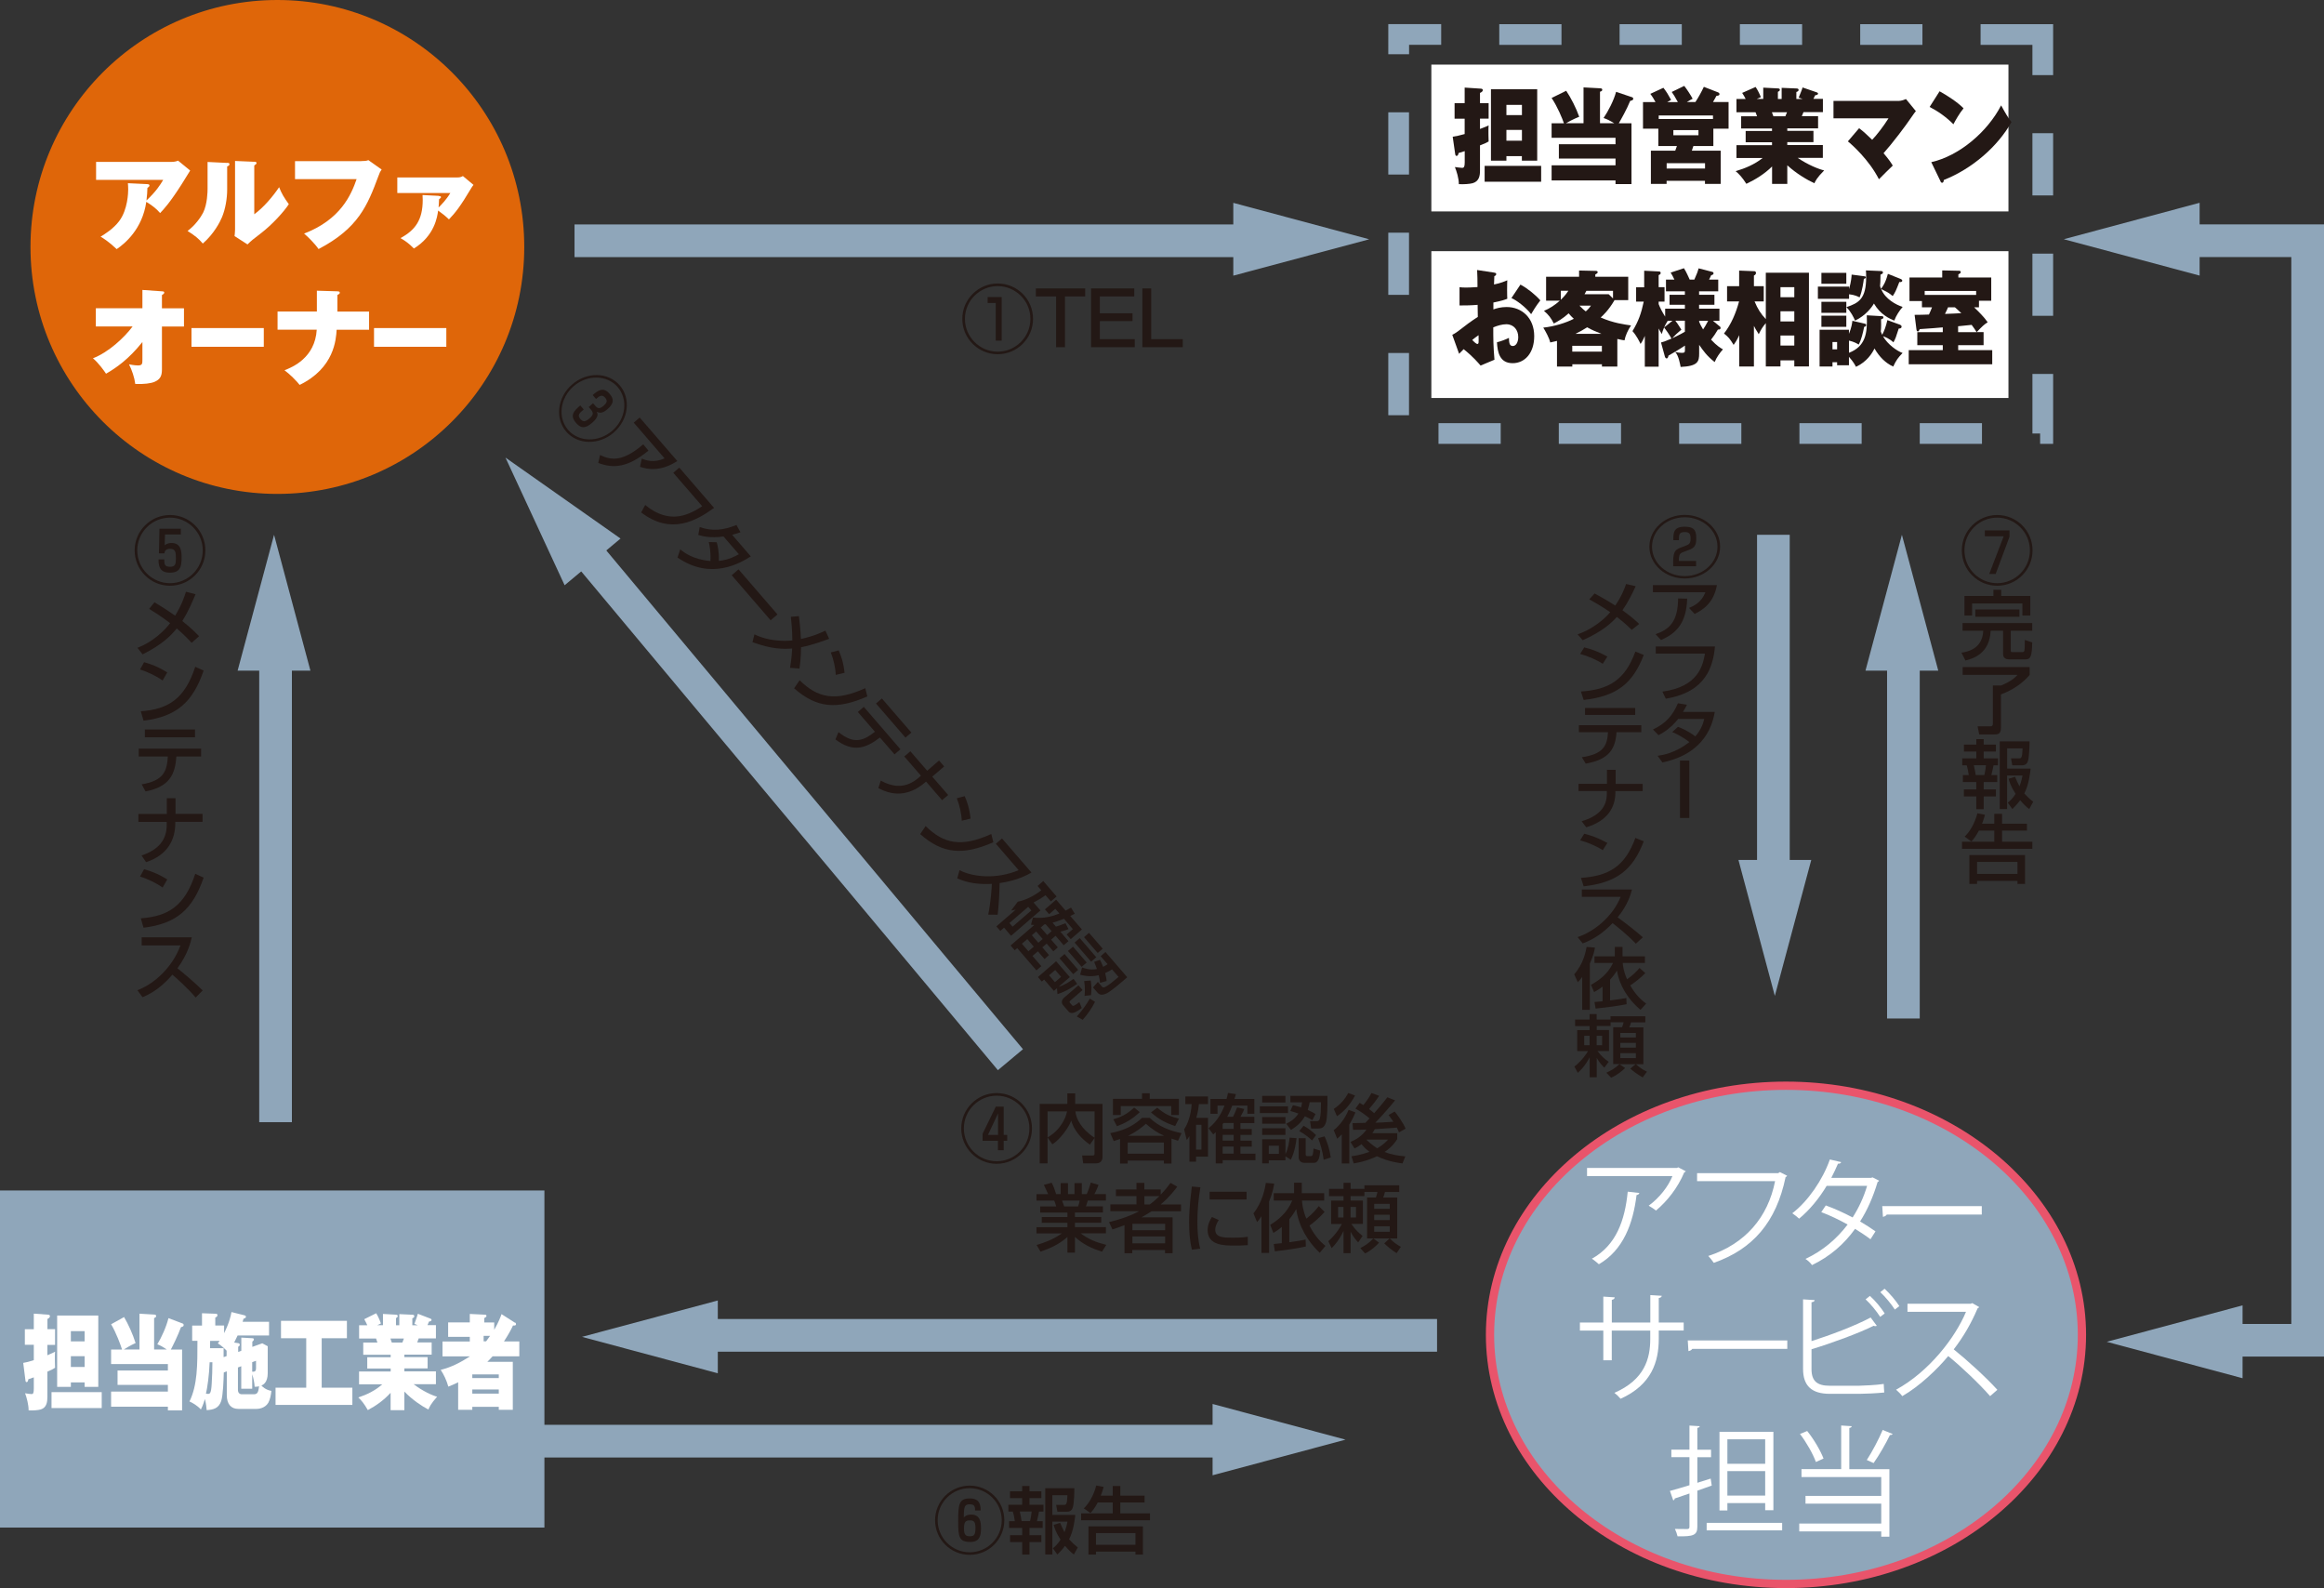 <?xml version="1.0" encoding="UTF-8"?><svg id="_レイヤー_2" xmlns="http://www.w3.org/2000/svg" viewBox="0 0 371.26 253.66"><rect x="0" y="0" width="371.26" height="253.66" fill="#333333" stroke="none"/><defs><style>.cls-1{fill:#fff;}.cls-2{fill:#df6609;}.cls-3{fill:#e9546b;}.cls-4{fill:#231815;}.cls-5{fill:#8fa6ba;}</style></defs><g id="_メイン画像を入れてください"><rect class="cls-5" y="190.15" width="86.97" height="53.84"/><path class="cls-5" d="m285.31,253c26.12,0,47.28-17.81,47.28-39.79s-21.16-39.79-47.28-39.79-47.28,17.81-47.28,39.79,21.17,39.79,47.28,39.79"/><path class="cls-3" d="m285.31,253.66c-26.44,0-47.94-18.15-47.94-40.45s21.51-40.45,47.94-40.45,47.94,18.15,47.94,40.45-21.51,40.45-47.94,40.45Zm0-79.58c-25.71,0-46.62,17.55-46.62,39.13s20.91,39.13,46.62,39.13,46.62-17.55,46.62-39.13-20.91-39.13-46.62-39.13Z"/><rect class="cls-1" x="228.66" y="10.32" width="92.19" height="23.45"/><rect class="cls-1" x="228.66" y="40.12" width="92.19" height="23.45"/><rect class="cls-5" x="91.78" y="35.85" width="109.21" height="5.22"/><polygon class="cls-5" points="197.02 44.03 218.73 38.22 197.02 32.4 197.02 44.03"/><rect class="cls-5" x="81.23" y="227.58" width="116.36" height="5.22"/><polygon class="cls-5" points="193.71 235.64 214.95 229.95 193.71 224.25 193.71 235.64"/><rect class="cls-5" x="110.7" y="210.68" width="118.87" height="5.22"/><polygon class="cls-5" points="114.67 207.72 92.97 213.53 114.67 219.35 114.67 207.72"/><polygon class="cls-5" points="371.26 216.68 354.29 216.68 354.29 211.47 366.04 211.47 366.04 41.06 347.42 41.06 347.42 35.84 371.26 35.84 371.26 216.68"/><polygon class="cls-5" points="351.39 44.02 329.69 38.21 351.39 32.39 351.39 44.02"/><polygon class="cls-5" points="358.25 208.5 336.55 214.32 358.25 220.14 358.25 208.5"/><rect class="cls-5" x="41.41" y="103.16" width="5.22" height="76.08"/><polygon class="cls-5" points="49.59 107.12 43.78 85.42 37.96 107.12 49.59 107.12"/><rect class="cls-5" x="280.69" y="85.42" width="5.22" height="55.91"/><polygon class="cls-5" points="277.72 137.36 283.53 159.07 289.35 137.36 277.72 137.36"/><rect class="cls-5" x="301.46" y="103.16" width="5.22" height="59.52"/><polygon class="cls-5" points="309.64 107.12 303.83 85.42 298.01 107.12 309.64 107.12"/><rect class="cls-5" x="124.25" y="74.02" width="5.22" height="107.78" transform="translate(-52.5 111.09) rotate(-39.88)"/><polygon class="cls-5" points="99.13 86.02 80.75 73.09 90.2 93.48 99.13 86.02"/><path class="cls-2" d="m83.75,39.45c0,21.78-17.66,39.44-39.44,39.44S4.87,61.23,4.87,39.45,22.53,0,44.31,0s39.44,17.66,39.44,39.45"/><path class="cls-5" d="m327.99,70.9h-2.08v-1.66h-1.23v-9.51h3.31v11.17Zm-11.37,0h-9.94v-3.31h9.94v3.31Zm-19.22,0h-9.94v-3.31h9.94v3.31Zm-19.22,0h-9.94v-3.31h9.94v3.31Zm-19.22,0h-9.94v-3.31h9.94v3.31Zm-19.22,0h-9.94v-3.31h9.94v3.31Zm-14.65-4.58h-3.31v-9.94h3.31v9.94Zm102.9-15.88h-3.31v-9.93h3.31v9.93Zm-102.9-3.34h-3.31v-9.93h3.31v9.93Zm102.9-15.88h-3.31v-9.94h3.31v9.94Zm-102.9-3.34h-3.31v-9.94h3.31v9.94Zm102.9-15.88h-3.31v-4.83h-8.28v-3.31h11.59v8.15Zm-102.9-3.34h-3.31V3.85h8.45v3.31h-5.13v1.49Zm82.02-1.49h-9.94v-3.31h9.94v3.31Zm-19.22,0h-9.94v-3.31h9.94v3.31Zm-19.22,0h-9.94v-3.31h9.94v3.31Zm-19.22,0h-9.94v-3.31h9.94v3.31Z"/><path class="cls-1" d="m269.31,187.09c-.04.08-.15.13-.25.17-1.03,2.44-2.67,4.55-4.52,6.1-.29-.25-.82-.59-1.16-.78,1.75-1.28,3.16-3.13,3.79-4.73h-13.64v-1.3h14.36l.21-.1,1.2.63Zm-7.43,3.47c-.02.15-.19.29-.44.32-.55,4.5-2.09,8.78-6.02,11.05-.27-.23-.76-.67-1.12-.88,3.88-2.14,5.28-6.12,5.73-10.71l1.85.21Z"/><path class="cls-1" d="m285.5,187.8c-.06.1-.13.17-.25.21-1.5,7.22-5.24,11.51-11.47,13.7-.21-.32-.63-.84-.88-1.1,5.91-1.92,9.53-6.17,10.67-11.95h-12.46v-1.28h12.96l.27-.17,1.16.59Z"/><path class="cls-1" d="m300.18,188.58c-.02.1-.12.17-.23.21-.7,2.36-1.66,4.53-2.8,6.31.82.48,1.75,1.07,2.46,1.58l-.8,1.26c-.69-.53-1.66-1.16-2.46-1.66-1.75,2.44-4,4.4-6.88,5.79-.21-.33-.71-.78-1.05-.99,2.78-1.29,5.01-3.22,6.74-5.49-1.41-.78-2.8-1.45-4.21-1.98l.72-1.07c1.39.5,2.82,1.15,4.29,1.92.99-1.56,1.77-3.22,2.31-5.05h-6.46c-1.16,1.94-2.72,3.87-4.4,5.24-.25-.23-.76-.65-1.09-.86,2.5-1.91,4.86-5.34,6-8.59l1.81.42c-.08.21-.27.27-.51.25-.27.63-.7,1.56-1.07,2.27h6.33l.27-.08,1.03.52Z"/><path class="cls-1" d="m300.68,192.65h15.91v1.35h-15.18c-.11.19-.36.32-.61.36l-.11-1.72Z"/><path class="cls-1" d="m268.97,212.52h-3.98v1.32c0,3.64-1.12,7.33-6.1,9.58-.25-.3-.65-.69-.99-.95,4.84-2.1,5.73-5.49,5.73-8.61v-1.33h-6.15v4.74h-1.35v-4.74h-3.74v-1.29h3.74v-4.14l1.83.12c-.02.19-.19.36-.47.4v3.62h6.15v-4.38l1.83.11c-.02.17-.17.32-.48.36v3.91h3.98v1.29Z"/><path class="cls-1" d="m269.61,214.1h15.91v1.35h-15.18c-.11.19-.36.32-.61.36l-.11-1.72Z"/><path class="cls-1" d="m296.93,221.34c.76-.02,2.8-.1,4-.29.02.42.04.95.08,1.37-1.26.13-3.16.21-3.94.21h-4.76c-2.88,0-4.27-1.26-4.27-3.98v-11.11l1.86.12c-.04.19-.17.3-.51.34v6.21c2.91-.92,6.97-2.44,9.45-3.77l.98,1.32c-.06.04-.16.06-.23.06-.1,0-.17-.02-.27-.06-2.31,1.16-6.65,2.76-9.93,3.75v3.18c0,1.92.93,2.65,2.89,2.65h4.65Zm1.79-14.35c.88.78,1.83,1.96,2.36,2.8l-.72.55c-.53-.84-1.53-2.08-2.33-2.8l.69-.55Zm2.34-1.15c.86.78,1.83,1.95,2.36,2.78l-.72.55c-.53-.84-1.54-2.06-2.32-2.78l.69-.55Z"/><path class="cls-1" d="m316.17,208.77c-.04.09-.13.17-.25.21-1.03,2.42-2.25,4.52-3.81,6.55,2.08,1.66,5.2,4.5,6.97,6.46l-1.16,1.01c-1.68-1.94-4.74-4.84-6.69-6.4-1.68,2.04-4.57,4.82-7.34,6.4-.21-.29-.66-.76-.99-1.03,5.28-2.89,9.45-8.31,11.17-12.44h-9.35v-1.29h10.1l.25-.1,1.1.63Z"/><path class="cls-1" d="m273.46,237.28l-2.31.82v5.75c0,1.37-.63,1.58-3.16,1.54-.06-.3-.25-.84-.42-1.18.9.02,1.72.02,1.96.02.25-.02.36-.09.36-.36v-5.32c-.89.31-1.71.59-2.36.8,0,.15-.1.27-.23.3l-.53-1.51c.86-.23,1.95-.55,3.12-.91v-4.48h-2.89v-1.2h2.89v-3.85l1.64.1c-.02.15-.11.23-.38.27v3.49h2.19v1.2h-2.19v4.08l2.13-.67.17,1.1Zm-.82,5.96h12.06v1.2h-12.06v-1.2Zm3.31-3.16v1.18h-1.26v-12.56h8.61v12.52h-1.31v-1.14h-6.04Zm6.04-10.19h-6.04v3.91h6.04v-3.91Zm-6.04,8.99h6.04v-3.91h-6.04v3.91Z"/><path class="cls-1" d="m295.81,227.81c-.02.13-.11.23-.38.27v6.59h6.4v10.78h-1.3v-.84h-13.1v-1.26h13.1v-3.18h-12.1v-1.24h12.1v-3.01h-12.74v-1.26h6.34v-6.97l1.68.11Zm-7.11.76c1.09,1.35,2.15,3.18,2.61,4.4l-1.22.55c-.44-1.24-1.5-3.12-2.54-4.48l1.15-.47Zm13.66.47c-.08.12-.21.17-.44.17-.65,1.35-1.73,3.24-2.61,4.48-.02,0-1.09-.49-1.09-.49.84-1.28,1.92-3.33,2.54-4.8l1.6.65Z"/><path class="cls-4" d="m164.86,180.24c0,3.12-2.53,5.65-5.65,5.65s-5.65-2.53-5.65-5.65,2.55-5.65,5.65-5.65,5.65,2.49,5.65,5.65m-10.88,0c0,2.89,2.35,5.24,5.24,5.24s5.23-2.35,5.23-5.24-2.37-5.23-5.23-5.23-5.24,2.31-5.24,5.23m6.36-3.48v4.51h.56v.94h-.56v1.51h-.92v-1.51h-2.45v-1.12l2.11-4.33h1.26Zm-2.51,4.51h1.61v-3.43l-1.61,3.43Z"/><path class="cls-4" d="m167.36,181.68c.55-.35,1.41-.87,2.24-2.13.46-.69.75-1.42.86-2.03h-3.11v8.3h-1.26v-9.5h4.42v-1.68h1.25v1.68h4.37v8.44c0,.93-.65,1.06-1.1,1.06h-1.99l-.17-1.26h1.67c.14,0,.31,0,.31-.25v-2.54l-.74,1.06c-.41-.29-2.37-1.63-2.98-3.84-.37,1.06-1.78,3.03-3.02,3.79l-.76-1.1Zm7.5-4.16h-3.07c.11,1.13.94,2.84,3.07,4.21v-4.21Z"/><path class="cls-4" d="m178.93,181.93c-.37.13-.62.21-1.01.33l-.55-1.27c2.78-.51,4.17-1.6,5.07-2.44h1.23c1.37,1.34,3.19,2.08,5.08,2.44l-.56,1.21c-.29-.09-.61-.18-1.04-.34v3.99h-1.22v-.48h-5.78v.48h-1.22v-3.92Zm3.51-7.31h1.23v.89h4.66v2.59h-1.23v-1.43h-8.06v1.43h-1.25v-2.59h4.65v-.89Zm-.36,3.01c-1.27,1.23-2.49,1.82-3.64,2.26l-.59-1.11c1.08-.31,2.19-.77,3.33-1.88l.91.74Zm-1.93,6.64h5.78v-1.78h-5.78v1.78Zm5.81-2.86c-1.06-.46-2.02-1.14-2.9-1.91-.38.33-1.36,1.21-2.85,1.91h5.75Zm1.77-1.55c-1.51-.5-2.6-1.06-3.86-2.18l1-.75c1.18,1.01,2.04,1.39,3.46,1.75l-.6,1.18Z"/><path class="cls-4" d="m190.01,181.45c-.22.36-.25.41-.43.64l-.42-1.7c.58-.83,1.12-2.37,1.21-4.04h-1.01v-1.21h3.62v1.21h-1.45c-.05.48-.13,1.18-.42,2.2h1.87v6.2h-1.91v.8h-1.06v-4.1Zm1.06,2.17h.86v-3.96h-.86v3.96Zm3.13-2.77c-.1.1-.16.14-.39.35l-.74-.99c1.45-1.15,2.18-2.65,2.54-3.62h-1.11v1.31h-1.13v-2.37h2.57c.1-.35.14-.57.23-.96l1.27.19c-.05.17-.16.55-.23.77h3.17v2.37h-1.11v-1.31h-2.42c-.34.91-.62,1.44-.8,1.79h.92c.25-.48.29-.58.66-1.5l1.14.25c-.08.24-.17.48-.61,1.25h2.22v1h-2.22v.94h1.81v.95h-1.81v.92h1.81v.95h-1.81v1.13h2.4v1.04h-5.23v.52h-1.12v-4.98Zm1.12-.54h1.76v-.94h-1.63c-.05.07-.08.12-.13.19v.75Zm0,1.87h1.76v-.92h-1.76v.92Zm0,2.08h1.76v-1.13h-1.76v1.13Z"/><path class="cls-4" d="m201.26,176.71h4.5v1.08h-4.5v-1.08Zm.37-1.67h3.72v1.06h-3.72v-1.06Zm0,3.38h3.72v1.06h-3.72v-1.06Zm0,1.79h3.72v1.06h-3.72v-1.06Zm3.72,4.48v.64h-2.66v.49h-1.06v-3.85h3.72v2.36c.46-.87.59-1.92.67-2.62l1.1.08c-.07.75-.29,2.23-.92,3.45l-.84-.55Zm-2.66-.39h1.61v-1.3h-1.61v1.3Zm6.52-8.23c-.05.31-.11.65-.3,1.21.75.34,1,.5,1.24.66l-.51.99c-.33-.22-.56-.36-1.18-.64-.37.62-.89,1.38-2.23,2.19l-.75-.99c.45-.22,1.31-.65,1.94-1.63-.38-.13-.64-.22-1.29-.41l.41-.92c.31.06.55.12,1.31.35.1-.36.12-.53.16-.81h-1.87v-1.03h5.92c.01,1.39,0,3.43-.23,4.21-.23.71-.55,1-1.19,1h-1.18l-.18-1.17h1.1c.2,0,.38-.09.46-.41.17-.68.17-1.32.19-2.61h-1.8Zm-1.75,5.73h1.12v2.51c0,.12,0,.35.23.35h.6c.32,0,.35-.32.43-1.21l1.07.33c-.11.99-.21,1.96-1.07,1.96h-1.41c-.77,0-.97-.56-.97-.86v-3.07Zm.79-1.99c.7.39,1.35.86,1.99,1.49l-.64.86c-.32-.31-1-.92-2.04-1.5l.69-.85Zm3.35,1.7c.45.94.81,2.12.99,3.37l-1.13.36c-.2-1.46-.51-2.47-.89-3.45l1.04-.29Z"/><path class="cls-4" d="m216.53,177.67c-.13.35-.42,1.02-.98,1.96v6.21h-1.2v-4.65c-.31.32-.5.49-.74.68l-.55-1.36c.62-.44,1.74-1.64,2.38-3.24l1.09.41Zm-3.46-.55c1-.64,1.81-1.57,2.31-2.54l1.09.4c-.85,1.61-1.79,2.56-2.89,3.31l-.51-1.17Zm2.79,7.57c.49-.07,1.54-.21,2.91-.71-.31-.24-.78-.61-1.27-1.23-.58.44-.83.55-1.12.69l-.64-1.05c1.57-.62,2.34-1.64,2.55-1.97-.43.01-1.56.06-2.14.04l-.08-1.07c.29,0,1.72-.04,2.05-.04.34-.35.37-.39.66-.71-.45-.42-1.48-1.16-2.25-1.57l.68-.92c.23.13.38.23.58.36.33-.38.94-1.19,1.3-1.93l1.23.45c-.48.75-1.04,1.43-1.61,2.11.51.38.69.56.81.67.73-.83,1.45-1.67,2.11-2.55l1.24.5c-1.18,1.43-2.5,2.9-3.16,3.56.55-.01,1.23-.02,2.88-.15-.14-.23-.25-.36-.76-1.07l.97-.56c.51.61,1.37,1.82,1.74,2.74l-1.05.59c-.09-.21-.19-.43-.34-.76-.42.04-3.33.24-3.53.25-.1.19-.23.41-.39.64h3.98v.94c-.24.38-.77,1.22-2.02,2.06,1.05.43,2.22.61,3.31.7l-.45,1.13c-.62-.08-2.3-.29-4.08-1.15-.62.3-1.78.82-3.72,1.15l-.35-1.15Zm2.45-2.67l-.02.03c.8.77,1.43,1.18,1.72,1.37.93-.54,1.47-1.11,1.73-1.39h-3.42Z"/><path class="cls-4" d="m165.59,198.86c1.18-.35,2.66-.87,4.03-1.85h-4.04v-.99h4.94v-.71h-4.1v-.92h4.1v-.71h-4.35v-.98h2.56c-.04-.13-.2-.7-.32-.93h-2.83v-1.03h1.87c-.08-.18-.46-.99-.69-1.48l1.24-.35c.3.56.48,1.04.72,1.82h.72v-1.75h1.17v1.75h1.04v-1.75h1.17v1.75h.78c.23-.49.52-1.32.65-1.84l1.24.36c-.04.11-.3.85-.66,1.48h1.84v1.03h-2.89c-.04.13-.25.79-.3.93h2.71v.98h-4.47v.71h4.2v.92h-4.2v.71h4.95v.99h-4.03c1.31.99,2.52,1.44,4.09,1.84l-.69,1.09c-1.68-.56-2.89-1.09-4.32-2.36v2.5h-1.2v-2.49c-1.34,1.18-2.71,1.79-4.3,2.34l-.62-1.06Zm4.08-7.09c.06.14.29.8.34.93h2.21c.11-.28.19-.55.26-.93h-2.81Z"/><path class="cls-4" d="m177.19,195.2c1.94-.49,3.42-1,4.78-1.74h-4.59v-1.09h4.17v-1.32h-3.28v-1.06h3.28v-1.05h1.26v1.05h2.61v.82c.72-.73,1.19-1.36,1.57-1.87l1.08.6c-.44.6-1.3,1.71-2.65,2.84h3.25v1.09h-4.71c-.35.24-.89.57-1.61.97h4.97v5.73h-1.21v-.51h-5.23v.51h-1.24v-4.48c-.99.38-1.39.51-1.93.68l-.54-1.16Zm3.71,1.3h5.23v-1.03h-5.23v1.03Zm0,2.09h5.23v-1.1h-5.23v1.1Zm1.92-7.53v1.32h.86c.23-.17.69-.51,1.53-1.32h-2.38Z"/><path class="cls-4" d="m191.76,189.65c-.3,1.82-.48,3.66-.48,5.5,0,1.43.1,2.91.45,4.29l-1.32.17c-.35-1.39-.45-2.87-.45-4.4,0-.64.02-2.55.44-5.69l1.36.12Zm2.93,5.22c-.26.42-.55.94-.55,1.55,0,1.27,1.35,1.27,2.85,1.27,1.22,0,1.91-.08,2.35-.14v1.33c-.79.07-1.69.07-2.18.07-1.56,0-4.24,0-4.24-2.48,0-.93.41-1.63.68-2.09l1.1.49Zm4.45-3.28h-5.9v-1.24h5.9v1.24Z"/><path class="cls-4" d="m201.53,194.25c-.34.52-.5.72-.72.94l-.57-1.39c1.45-1.81,1.85-4.01,1.98-4.86l1.33.11c-.07.47-.19,1.33-.81,2.86v8.21h-1.22v-5.87Zm10.07-.67c-.75.86-1.8,1.76-2.41,2.18.62,1.23,1.45,2.37,2.55,3.24l-.91,1.11c-1.98-1.86-3.36-4.29-3.76-6.99-.27.51-.6,1.01-1.1,1.62v3.68c1.42-.19,1.9-.29,2.6-.43l.04,1.11c-1.75.37-2.8.51-4.95.77l-.18-1.17c.56-.05.89-.08,1.29-.13v-2.6c-.6.51-.99.75-1.35.96l-.5-1.29c1.19-.73,2.66-1.84,3.52-3.88h-2.96v-1.18h3.25v-1.67h1.23v1.67h3.58v1.18h-3.55c.04.52.13,1.51.7,2.89.92-.71,1.45-1.32,1.99-2l.91.91Z"/><path class="cls-4" d="m217.31,199.35c.78-.4,1.41-.81,2.08-1.54h-1v-6.54h1.41c.08-.2.21-.67.25-.89h-2.08v.67h-2.21v.71h1.96v3.73h-1.84c.63.94,1.19,1.44,1.79,1.92l-.7,1.04c-.36-.41-.74-.82-1.21-1.71v3.42h-1.13v-3.55c-.18.38-.79,1.68-1.9,2.75l-.53-1.11c1.35-1.18,2.02-2.48,2.17-2.75h-1.72v-3.73h1.98v-.71h-2.32v-1.16h2.32v-.97h1.13v.97h2.21v-.58h5.56v1.07h-2.28c-.09.39-.17.59-.29.89h2.25v6.54h-1.19c.66.64,1.04.93,1.77,1.33l-.68,1.01c-.74-.46-1.37-.97-1.98-1.56l.85-.79h-2.58l.9.68c-.41.46-1.29,1.28-2.23,1.72l-.75-.86Zm-3.55-4.89h.86v-1.68h-.86v1.68Zm1.99,0h.87v-1.68h-.87v1.68Zm3.78-1.38h2.48v-.8h-2.48v.8Zm0,1.8h2.48v-.85h-2.48v.85Zm0,1.87h2.48v-.88h-2.48v.88Z"/><path class="cls-1" d="m8.8,212.33v2.49h-1.23v1.65c.77-.33.96-.42,1.23-.57-.03.32-.03.45-.03.95,0,.27,0,.93.03,1.62-.33.22-.52.3-1.23.62v4.03c0,.75-.09,1.7-1.04,2-.43.13-1.29.2-1.96.15.01-.9-.32-2.08-.56-2.73.42.07.85.13,1.03.13.28,0,.36-.2.36-.92v-1.75c-.55.2-.6.22-.87.3-.06.3-.11.46-.29.46-.09,0-.16-.1-.17-.22l-.36-2.85c.59-.1.87-.18,1.69-.44v-2.45h-1.43v-2.49h1.43v-2.49l2.32.17c.12.02.26.06.26.23s-.13.33-.4.45v1.63h1.23Zm7.45,12.57h-8.02v-2.54h8.02v2.54Zm-4.93-4.09v.71h-2.19v-11.4h6.57v11.4h-2.18v-.71h-2.2Zm2.2-8.19h-2.2v1.63h2.2v-1.63Zm0,4h-2.2v1.72h2.2v-1.72Z"/><path class="cls-1" d="m22.28,215.55v-5.72l2.34.14c.17.02.32.02.32.23,0,.2-.12.25-.32.32v5.03h2.03c-.68-.45-.97-.62-1.52-.83.68-1.11,1.45-2.82,1.78-4.18l2.3.87c.06.03.13.1.13.23,0,.15-.09.22-.15.25-.04.02-.24.08-.28.1-.47,1.3-1.32,3.02-1.62,3.57h1.8v9.71h-2.27v-.58h-9.07v-2.42h9.07v-1.07h-8.04v-2.29h8.04v-1.03h-9.07v-2.32h1.75c-.23-.73-.91-2.63-1.75-4.04l2.07-1.15c.68,1.14,1.4,2.74,1.84,4.15-.8.35-1.68.9-1.88,1.03h2.49Z"/><path class="cls-1" d="m38.55,215.75v-2.1l1.78.1c.09.02.23.02.23.18s-.15.29-.25.37v.83l1.59-.57.87.47v4.28c0,1.53-.73,1.87-1.01,2,.13.13.65.69,1.59.85-.04.55-.19,1.37-.49,1.9-.55.92-1.64.98-1.86.98h-2.92c-1.15,0-1.85-.74-1.85-2.22v-3.78l-.48.18c-.03,1.17-.11,3.59-.41,4.55-.4,1.22-1.3,1.39-2.32,1.47-.04-.43-.11-1.12-.29-1.78-.28.97-.49,1.37-.64,1.67-.55-.62-1.35-1.07-1.82-1.28,1.28-2.62,1.27-5.79,1.27-9.69h-.84v-2.43h1.57v-1.97l2.22.08c.05,0,.25,0,.25.23,0,.22-.21.32-.35.38v1.27h1.41v1.22c.19-.37.89-1.75,1.18-3.37l2.08.52c.05.02.23.05.23.23,0,.13-.09.23-.39.32-.09.28-.09.3-.14.48h4.22v2.19h-5.02c-.09.21-.52,1.1-.55,1.13l.64.1c.09.02.25.03.25.25,0,.17-.09.23-.25.33v.82l.53-.2Zm-5.06,1.84c-.07,2.05-.37,4.1-.59,5.02.09.01.2.03.32.03.31,0,.51-.06.6-1.62.06-1.13.12-2.28.11-3.43h-.44Zm2.71-.98v-.87c-.43-.45-.89-.85-1.4-1.17.17-.23.23-.3.29-.4h-1.52l-.02,1.17h2.17v1.43l.48-.17Zm1.81,1.8v3.57c0,.46.23.72.64.72h1.91c.64,0,.71-.45.83-1.27-.25.05-.36.07-.71.07-.04-.68-.19-1.37-.39-2v2.32h-1.75v-3.6l-.53.2Zm2.28-.84v1.52c.36.02.61,0,.61-.57v-1.17l-.61.22Z"/><polygon class="cls-1" points="51.39 221.65 56.29 221.65 56.29 224.4 44.02 224.4 44.02 221.65 48.92 221.65 48.92 213.75 44.89 213.75 44.89 210.97 55.42 210.97 55.42 213.75 51.39 213.75 51.39 221.65"/><path class="cls-1" d="m64.57,225.24h-2.17v-2.78c-1.07,1.18-2.32,2.07-3.64,2.77-.58-1.02-1.03-1.57-1.52-2.02,1.36-.45,2.68-1.08,3.83-2.1h-3.71v-2.05h5.05v-.47h-3.74v-1.8h3.74v-.4h-4.38v-1.95h2.26c-.05-.13-.2-.58-.21-.64h-2.71v-2.12h1.31c-.17-.38-.27-.57-.49-.97l1.91-.95c.27.42.62,1.22.75,1.63l-.59.28h.92v-1.8l2.08.12c.08,0,.28.03.28.2,0,.18-.13.27-.28.34v1.15h.53v-1.78l2.12.1c.09,0,.28.03.28.23,0,.22-.23.3-.32.33v1.12h.88l-.55-.22c.16-.45.47-1.25.55-1.62l2.02.78c.08.03.17.1.17.18,0,.25-.28.27-.4.28-.17.4-.18.43-.25.58h1.35v2.12h-2.75c-.06.18-.17.47-.24.64h2.31v1.95h-4.36v.4h3.71v1.8h-3.71v.47h5.04v2.05h-3.56c1.46,1.12,2.99,1.8,3.75,2-1.04,1.17-1.26,1.72-1.39,2.05-1.03-.53-2.58-1.56-3.84-2.87v2.95Zm-2.2-11.44c.08.22.2.57.22.64h1.69c.06-.18.09-.23.24-.64h-2.15Z"/><path class="cls-1" d="m82.27,211.23c.08.05.16.13.16.27,0,.23-.2.23-.48.22-.2.43-.58,1.22-1.44,2.54h2.45v2.38h-4.27c-.43.48-.67.72-.84.88h4.07v7.66h-2.24v-.47h-4.23v.47h-2.26v-4.4c-.71.37-1.21.55-1.57.7-.27-.98-.73-1.95-1.22-2.68,1.64-.39,3.19-1.19,4.67-2.15h-4.38v-2.38h4.36v-.74h-3.46v-2.31h3.46v-1.35l2.42.12c.09,0,.24,0,.24.2,0,.13-.03.15-.35.35v.69h1.59v1.17c.71-1.22,1.02-2.08,1.17-2.5l2.14,1.37Zm-2.59,8.3h-4.23v.58h4.23v-.58Zm0,2.4h-4.23v.67h4.23v-.67Zm-2.02-7.69c.15-.2.33-.44.63-.87h-1.03v.87h.4Z"/><path class="cls-4" d="m237.81,16.46v2.49h-1.38v1.65c.87-.33,1.08-.42,1.38-.57-.03.32-.03.45-.03.95,0,.27,0,.93.03,1.62-.37.22-.58.3-1.38.62v4.04c0,.75-.11,1.7-1.17,2-.48.13-1.46.2-2.21.15.01-.9-.36-2.08-.63-2.73.48.06.96.13,1.16.13.31,0,.41-.2.41-.92v-1.75c-.62.2-.68.22-.98.3-.07.3-.12.46-.33.46-.11,0-.18-.1-.2-.21l-.41-2.85c.66-.1.98-.18,1.91-.43v-2.45h-1.61v-2.49h1.61v-2.48l2.61.17c.14.02.29.06.29.23s-.15.33-.45.45v1.63h1.38Zm8.39,12.57h-9.03v-2.54h9.03v2.54Zm-5.55-4.09v.72h-2.47v-11.4h7.39v11.4h-2.45v-.72h-2.48Zm2.48-8.19h-2.48v1.63h2.48v-1.63Zm0,4h-2.48v1.72h2.48v-1.72Z"/><path class="cls-4" d="m252.97,19.68v-5.72l2.63.14c.19.02.36.02.36.23,0,.2-.14.25-.36.32v5.03h2.28c-.77-.45-1.1-.62-1.71-.83.76-1.11,1.64-2.82,2-4.18l2.59.87c.07.03.15.1.15.23,0,.15-.11.22-.17.25-.04.02-.27.08-.32.1-.52,1.3-1.49,3.02-1.82,3.57h2.03v9.71h-2.55v-.58h-10.21v-2.42h10.21v-1.07h-9.05v-2.29h9.05v-1.03h-10.21v-2.32h1.97c-.25-.73-1.02-2.63-1.97-4.04l2.33-1.15c.77,1.14,1.58,2.74,2.08,4.15-.9.35-1.89.9-2.12,1.03h2.81Z"/><path class="cls-4" d="m262.47,20.56v-4.25h2c-.12-.22-.45-.83-.83-1.32l2.09-.97c.56.73.72,1.02,1.23,1.94-.27.15-.33.18-.63.35h1.71c-.5-.92-.68-1.2-.98-1.62l2-.97c.36.45,1.04,1.47,1.34,2.05-.24.13-.45.23-.93.53h1.37c.5-.77.95-1.58,1.35-2.43l2.24.87c.13.05.26.13.26.3,0,.2-.15.22-.5.28-.09.2-.14.27-.54.98h2.49v4.25h-2.43v2.77h-3.19c-.07.2-.18.55-.25.75h4.61v5.3h-2.51v-.49h-6.13v.49h-2.51v-5.3h3.89c.08-.22.24-.7.27-.75h-2.97v-2.77h-2.45Zm2.51-1.55h8.67v-.57h-8.67v.57Zm7.4,7.06h-6.13v.85h6.13v-.85Zm-5.06-4.47h4.01v-.82h-4.01v.82Z"/><path class="cls-4" d="m285.54,29.37h-2.45v-2.78c-1.2,1.18-2.62,2.07-4.11,2.77-.65-1.02-1.16-1.57-1.71-2.02,1.53-.45,3.02-1.08,4.31-2.1h-4.18v-2.05h5.68v-.47h-4.21v-1.8h4.21v-.4h-4.93v-1.95h2.54c-.06-.13-.23-.58-.24-.64h-3.05v-2.12h1.47c-.19-.38-.3-.57-.56-.97l2.15-.95c.3.42.69,1.22.84,1.63l-.66.28h1.04v-1.8l2.34.12c.09,0,.32.03.32.2,0,.18-.15.27-.32.34v1.15h.6v-1.78l2.39.1c.11,0,.32.03.32.23,0,.22-.25.3-.36.33v1.12h.99l-.62-.22c.18-.45.53-1.25.62-1.62l2.27.78c.09.03.2.1.2.18,0,.25-.32.27-.45.28-.19.4-.21.43-.29.58h1.52v2.12h-3.1c-.07.18-.2.47-.27.64h2.6v1.95h-4.92v.4h4.18v1.8h-4.18v.47h5.68v2.05h-4.01c1.64,1.12,3.37,1.8,4.22,2-1.17,1.17-1.41,1.72-1.56,2.05-1.16-.53-2.9-1.56-4.33-2.87v2.95Zm-2.48-11.44c.09.22.23.57.24.64h1.91c.08-.18.11-.23.27-.64h-2.42Z"/><path class="cls-4" d="m297,20.48c.71.53,1.41,1.2,2.08,1.85.72-.75,1.77-2.1,2.61-3.43h-8.79v-2.78h10.44s.48,0,1.14-.3l1.58,1.93c-.11.13-.42.53-.68.93-.95,1.42-3.1,4.25-4.48,5.79.84.98,1.19,1.52,1.47,1.98-.34.32-1.7,1.65-2.21,2.18-1.56-3.08-4.31-5.53-4.96-6.05l1.79-2.1Z"/><path class="cls-4" d="m309.85,14.58c1.35.75,2.92,1.79,3.83,2.72-.68.83-1.31,1.95-1.62,2.55-1.1-1.12-2.47-2.09-3.8-2.77l1.59-2.5Zm-1.32,11.32c4.45-1,8.96-4.82,11.15-9.07.74,1.35,1.1,1.95,1.65,2.67-2.16,3.85-6.19,7.42-10.81,9.25-.01.19-.05.44-.27.44-.15,0-.23-.13-.27-.27l-1.46-3.02Z"/><path class="cls-4" d="m238.74,43.56c.17.03.28.05.28.23s-.17.27-.3.32c-.01.37-.01.47-.05,1.33,1.12-.23,1.71-.5,2.12-.67-.01.32-.03.67-.03,1.53,0,.82.02,1.12.03,1.42-.39.15-.83.32-2.22.6v1.1c.49-.17,1.15-.38,2.12-.38,2.4,0,4.4,1.72,4.4,4.65,0,2.75-1.54,4.32-3.44,4.32-2.1,0-2.42-1.77-2.51-3.34.62-.15,1.36-.43,1.91-.7.03.67.04,1.3.62,1.3.52,0,.87-.63.87-1.43,0-1.1-.69-2.05-1.91-2.05-.65,0-1.45.23-2.08.5,0,1.84,0,2.95.19,5.17l-2.22.93c-.36-.42-1.17-1.39-2.7-2.62-.26.25-.59.6-.73.74l-1.09-3.03c.45-.22.87-.53,1.05-.67.98-.77,1.99-1.53,3.03-2.19-.01-.33-.03-1.58-.03-1.93-1.02.09-1.91.1-2.89.1v-2.92c.34.05.55.06,1.1.06.39,0,.99-.02,1.77-.08,0-1.07-.01-1.82-.06-2.72l2.76.42Zm-3.56,10.74c.17.18.63.64.83.64.16,0,.17-.13.19-.22,0-.08.03-.55,0-1.18-.38.27-.75.53-1.02.77m7.71-8.85c.99.5,2.38,1.6,3.18,2.52-.73.93-1.21,1.75-1.47,2.2-.9-1.17-2.39-2.25-3.15-2.57l1.44-2.15Z"/><path class="cls-4" d="m258.36,58.55h-2.45v-.37h-4.73v.37h-2.45v-4.1c-.68.17-.8.2-1.08.25-.17-.75-.74-1.77-1.11-2.37,1.68-.17,3.61-.75,4.88-1.41-.32-.29-.55-.53-.83-.87-.91.83-1.71,1.28-2.37,1.62-.44-.87-.81-1.37-1.57-2.02.91-.37,1.76-.93,2.53-1.62h-2.19v-3.82h5.27v-1l2.68.06c.1,0,.29.02.29.2s-.16.25-.38.37v.37h5.26v3.73h-2.19c-.94,1.62-1.87,2.47-2.21,2.77,2,.9,3.89,1.13,4.85,1.27-.51.75-.92,1.68-1.04,2.38-.26-.03-.4-.05-1.15-.22v4.4Zm-9.02-10.67c.06-.07.69-.62,1.21-1.44h-1.21v1.44Zm6.56,7.35h-4.73v.93h4.73v-.93Zm-.07-1.91c-.65-.25-1.52-.6-2.28-1.04-.55.35-1.12.68-1.86,1.04h4.14Zm-3.51-4.5c.43.46.78.75,1.01.92.46-.41.6-.6.83-.92h-1.84Zm5.36-1.14v-1.23h-4.25c-.12.23-.19.37-.3.55h3.86l.7.68Z"/><path class="cls-4" d="m265.35,54.7c.3-.07.51-.12,1.68-.62-.38-.67-.94-1.48-1.19-1.78-.22.5-.29.77-.36,1.05-.25-.38-.35-.58-.51-.88v6.1h-2.21v-4.92c-.36.83-.54,1.1-.68,1.29-.13-.29-.63-1.33-1.29-2.05.99-1.65,1.39-2.83,1.8-4.72h-1.22v-2.28h1.29v-2.65l2.37.12c.22,0,.26.12.26.25,0,.15-.07.22-.32.33v1.93h.94v2.3h-.94v.4c.2.52.54,1.23,1.04,2v-1.27h3.15v-.62h-2.45v-1.6h2.45v-.55h-3.02v-1.87h1.35c-.15-.32-.38-.78-.6-1.12l2.12-.7c.15.23.34.53.92,1.82h.74c.41-.9.54-1.28.68-1.8l2.22.57c.09.02.17.12.17.23,0,.2-.2.25-.38.3-.12.27-.2.45-.34.7h1.47v1.87h-3.06v.55h2.45v1.6h-2.45v.62h3.25v1.94h-1.04l1.12.92c.1.07.1.17.1.22,0,.27-.26.27-.42.25-.42.72-.65,1.03-1.1,1.62.94,1.01,1.57,1.37,1.9,1.55-.46.5-1.05,1.32-1.32,2.03-1.25-.97-1.84-1.83-2.48-2.75v1.38c0,1.29-.19,2.02-2.96,2.15-.06-.33-.32-1.87-.87-2.38.36.08.84.13,1.05.13.48,0,.51-.1.51-.51v-.65c-1.07.72-2.06,1.27-2.63,1.6-.03.15-.09.45-.3.45-.16,0-.25-.2-.28-.32l-.61-2.22Zm1.84-3.47h-.77c-.33.57-.38.63-.57,1.07l1.33-1.07Zm.45,0c.12.15.51.67.96,1.42-.09.07-.81.72-.83.73-.19.18-.46.47-.64.65.32-.15,1.2-.55,2.03-1.04v-1.77h-1.52Zm3.8.17c.11.28.29.67.63,1.22.16-.23.52-.8.81-1.38h-1.44v.17Z"/><path class="cls-4" d="m282.1,43.56h6.88v14.97h-2.34v-.97h-2.21v.97h-2.34v-6.92c-.5.6-.74.97-1.13,1.77-.49-.78-.58-.95-.77-1.33v6.49h-2.35v-5c-.36.8-.67,1.25-.89,1.55-.61-.97-.75-1.18-1.54-1.82,1.15-1.47,1.9-3.25,2.41-5.13h-1.92v-2.43h1.93v-2.49l2.47.1c.1.02.22.1.22.27,0,.13-.07.32-.33.42v1.7h1.57v2.43h-1.47c.52,1.23,1.01,2,1.8,2.83v-7.4Zm4.54,2.31h-2.21v1.6h2.21v-1.6Zm0,3.85h-2.21v1.62h2.21v-1.62Zm0,3.87h-2.21v1.6h2.21v-1.6Z"/><path class="cls-4" d="m297.84,44.13c.09,0,.23.03.23.17s-.13.18-.32.25c-.05.38-.23,1.87-.68,2.95-.25-.13-.77-.4-1.68-.5v.73h-4.98v-1.95h4.98v.4c.35-1.22.39-1.98.41-2.32l2.05.27Zm5.69,7.74c.07.03.25.12.25.28,0,.3-.25.32-.46.33-.45,1.43-.51,1.58-.84,2.2-.68-.62-1.39-.89-1.67-.97.75,1.32,2.26,2.37,3.13,2.67-.73.75-1.02,1.15-1.5,2.17-1.2-.55-2.2-1.52-2.99-2.89-.34.7-1.18,2.12-2.96,2.93-.13-.25-.38-.77-1.12-1.6v1.35h-1.89v-.48h-.74v.68h-2.06v-5.87h4.69v.65c.43-1.02.51-1.75.55-2.08l1.95.45c.16.03.25.1.25.22,0,.25-.23.29-.32.29-.2.98-.42,1.97-.87,2.84-.26-.17-.72-.44-1.55-.64v1.95c2.6-1.02,2.97-3.03,2.84-5.99l2.43.14c.06,0,.23.01.23.21,0,.17-.16.22-.38.3.01.42.04,1.24-.04,1.94.09.23.13.35.22.52.32-.57.62-1.4.83-2.34l2.03.74Zm-8.58-6.55h-3.98v-1.74h3.98v1.74Zm0,4.65h-3.98v-1.77h3.98v1.77Zm0,2.23h-3.98v-1.78h3.98v1.78Zm-1.47,2.43h-.74v1.17h.74v-1.17Zm10.16-10.07s.25.1.25.25c0,.25-.28.27-.47.23-.52,1.35-.67,1.68-1.06,2.25-.22-.19-.54-.45-.98-.69-.65-.33-.73-.36-.87-.45.64,1.62,2.41,2.55,3.44,2.87-.55.64-1.03,1.37-1.34,2.19-.75-.32-2.18-.92-3.25-2.73-.32.58-1.31,1.92-3.01,2.73-.25-.57-.67-1.43-1.38-2.15,1.97-.67,3.15-1.32,3.15-4.79,0-.47-.01-.78-.04-1.08l2.39.1c.13,0,.33.02.33.23,0,.17-.07.2-.39.35,0,1.03-.03,1.45-.07,1.82.07.23.1.33.15.45.29-.38.74-1,1.1-2.4l2.05.82Z"/><path class="cls-4" d="m316.88,53.06v2.07h-4.06v.8h5.44v2.25h-13.34v-2.25h5.44v-.8h-4.07v-2.07h4.07v-.77c-.79.07-.86.07-1.56.13-1.64.12-1.83.12-2.12.15-.13.27-.17.37-.32.37s-.19-.22-.2-.28l-.3-2.37c.75,0,1.46-.02,2.29-.05.22-.47.26-.58.49-1.15h-1.61v-1h-1.99v-3.77h5.23v-1.13l2.73.06c.13,0,.23.08.23.22,0,.15-.13.23-.38.35v.5h5.25v3.72h-1.96v1.05h-.77c.71.68,1.61,1.57,2.16,2.38-.61.4-.79.58-1.76,1.58h1.09Zm-9.41-5.95h8.22v-.64h-8.22v.64Zm3.73,1.98c-.17.42-.23.52-.49,1.05,1.48-.05,1.66-.07,2.61-.12-.57-.55-.78-.73-1.02-.93h-1.1Zm1.61,3.97h2.96c-.25-.4-.42-.67-.8-1.17-.72.08-1.44.15-2.16.22v.95Z"/><path class="cls-1" d="m23.55,29.41c.15.02.33.04.33.22s-.25.33-.33.38c-.02.61-.05,1.19-.15,2.01,1.54-1.45,2.22-2.52,2.67-3.29h-10.72v-2.87h12c.12,0,.68,0,1.1-.2l1.93,1.58c-.22.35-1.16,1.89-1.36,2.19-1.88,2.95-2.84,3.97-3.44,4.6-.61-.73-1.39-1.29-2.21-1.79-.62,4.37-3.47,6.71-4.73,7.55-1.28-1.21-2.13-1.73-2.57-1.99.69-.42,2.04-1.26,2.95-2.46,1.41-1.85,1.46-4.62,1.46-5.1,0-.43-.03-.73-.05-.98l3.12.15Z"/><path class="cls-1" d="m36.25,26.01c.25,0,.41.02.41.22s-.18.28-.37.35v3.69c0,1.44-.28,3.11-.83,4.43-.32.76-1.25,2.61-3.06,4.2-.68-.8-1.29-1.29-2.44-2.01,1.21-.88,2.14-2.22,2.49-2.92.68-1.36.71-3.37.71-3.82v-4.28l3.07.15Zm4.37-.18c.2,0,.36.03.36.22,0,.13-.12.22-.36.38v7.79c1.48-1.06,2.97-2.84,3.97-4.32.4,1.01.78,1.66,1.55,2.71-.81,1.25-2.71,3.3-4.37,4.58-1.43,1.1-1.58,1.21-2.23,1.85l-2.07-1.33c.01-.18.08-.56.08-1.04v-10.96l3.07.13Z"/><path class="cls-1" d="m57.7,25.73c.48,0,.85-.02,1.15-.15l2.12,1.5c-.28.41-.3.45-.53,1.08-1.73,4.63-3.17,8.28-9.55,11.62-.58-.85-1.73-1.99-2.31-2.47,5.83-2.24,7.52-6.19,8.39-8.7h-9.84v-2.87h10.58Z"/><path class="cls-1" d="m70.07,31.3c.2.02.38.02.38.2,0,.08-.12.18-.31.33-.02.68-.05.98-.08,1.31.37-.35,1.25-1.25,1.88-2.31h-8.47v-2.49h9.63c.25,0,.53-.03.85-.22l1.69,1.41c-.2.27-.22.28-.35.5-1.71,2.89-2.57,3.98-3.57,5.01-.53-.51-1.11-.98-1.73-1.41-.13,1-.57,4.03-3.87,6.06-.8-.8-1.31-1.18-2.14-1.66,2.36-1.28,3.55-2.9,3.55-6.11,0-.32-.01-.53-.03-.77l2.57.13Z"/><path class="cls-1" d="m15.31,52.14v-2.91h7.44v-2.92l3.12.22c.22.02.37.02.37.2s-.18.28-.37.4v2.11h3.52v2.91h-3.52v6.89c0,1.05-.32,1.59-1.21,1.96-.55.23-1.66.39-3.05.33-.13-1.03-.53-2.21-1-3.14.78.17,1.34.18,1.43.18.71,0,.71-.29.71-.97v-2.77c-2.21,2.77-4.22,4.15-5.81,5.06-.25-.38-1.16-1.69-2.09-2.46,2.47-.96,4.95-3.24,6.34-5.09h-5.88Z"/><rect class="cls-1" x="30.59" y="52.4" width="11.55" height="2.99"/><path class="cls-1" d="m50.61,46.43l3.29.1c.2.02.38.02.38.22s-.25.3-.38.36v2.66h5.06v2.9h-5.18c-.1,1.53-.36,6.11-5.91,8.81-.48-.61-1.53-1.69-2.42-2.34,1.23-.48,4.88-1.96,5.15-6.48h-6.26v-2.9h6.28v-3.34Z"/><rect class="cls-1" x="59.75" y="52.4" width="11.55" height="2.99"/><path class="cls-4" d="m160.44,242.82c0,3.06-2.48,5.53-5.53,5.53s-5.53-2.48-5.53-5.53,2.5-5.53,5.53-5.53,5.53,2.44,5.53,5.53m-10.65,0c0,2.82,2.3,5.12,5.12,5.12s5.12-2.3,5.12-5.12-2.32-5.12-5.12-5.12-5.12,2.26-5.12,5.12m5.98-1.55c.02-.8-.23-.99-.84-.99-.82,0-.95.27-.96,2.1.15-.16.41-.46,1.19-.46.69,0,1.56.22,1.56,2.12,0,1.27-.21,2.25-1.72,2.25-1.81,0-1.93-.85-1.93-3.29,0-2.73.11-3.66,1.86-3.66,1.6,0,1.73,1.06,1.73,1.92h-.9Zm-1.77,2.94c0,1,.34,1.17.92,1.17.76,0,.91-.3.91-1.38s-.39-1.16-.92-1.16c-.77,0-.91.4-.91,1.38"/><path class="cls-4" d="m163.3,237.35h1.16v.85h1.9v1.09h-1.9v1.06h2.23v1.09h-.7c-.05.31-.28,1.29-.34,1.53h.92v1.08h-2.11v1.16h1.9v1.1h-1.9v2h-1.16v-2h-1.94v-1.1h1.94v-1.16h-2.1v-1.08h.92c-.06-.43-.16-1.05-.33-1.53h-.7v-1.09h2.2v-1.06h-1.94v-1.09h1.94v-.85Zm-.39,4.08c.15.67.2.92.29,1.53h1.35c.13-.48.21-1.11.26-1.53h-1.9Zm6.45,1.82c.17.41.4.92.69,1.48.31-.82.4-1.27.48-1.69h-2.41v5.25h-1.14v-10.58h4.65c0,.47-.03,2.49-.27,3.12-.07.2-.23.63-.91.63h-1.53l-.2-1.09h1.21c.38,0,.54,0,.59-1.55h-2.41v3.15h3.67c-.08.71-.27,2.51-.99,3.9.4.44.77.81,1.39,1.29l-.62,1.13c-.46-.32-.91-.78-1.42-1.38-.47.64-.87,1.04-1.23,1.38l-.71-.99c.35-.29.75-.62,1.22-1.38-.77-1.2-.97-1.91-1.1-2.36l1.03-.32Z"/><path class="cls-4" d="m175.37,239.98c-.5.94-.84,1.33-1.17,1.7l-1.06-.76c.76-.7,1.57-2.02,1.99-3.65l1.18.23c-.09.34-.2.72-.46,1.39h1.91v-1.54h1.21v1.54h3.88v1.09h-3.88v1.74h4.74v1.1h-11v-1.1h5.05v-1.74h-2.4Zm7.21,3.82v4.51h-1.19v-.48h-6.31v.48h-1.2v-4.51h8.7Zm-7.5,2.94h6.31v-1.87h-6.31v1.87Z"/><path class="cls-4" d="m165.03,50.93c0,3.12-2.53,5.65-5.65,5.65s-5.65-2.53-5.65-5.65,2.55-5.65,5.65-5.65,5.65,2.49,5.65,5.65m-10.88,0c0,2.89,2.35,5.24,5.23,5.24s5.23-2.35,5.23-5.24-2.37-5.23-5.23-5.23-5.23,2.31-5.23,5.23m5.87-3.48v6.96h-.95v-6.02h-1.29v-.94h2.24Z"/><polygon class="cls-4" points="173.36 46.07 173.36 47.35 170.13 47.35 170.13 55.46 168.71 55.46 168.71 47.35 165.48 47.35 165.48 46.07 173.36 46.07"/><polygon class="cls-4" points="181.2 46.07 181.2 47.35 175.7 47.35 175.7 50.04 180.92 50.04 180.92 51.29 175.7 51.29 175.7 54.17 181.28 54.17 181.28 55.46 174.3 55.46 174.3 46.07 181.2 46.07"/><polygon class="cls-4" points="183.91 46.07 183.91 54.17 188.95 54.17 188.95 55.46 182.49 55.46 182.49 46.07 183.91 46.07"/><path class="cls-4" d="m98.05,69.09c-2.36,2.04-5.76,1.98-7.6-.15-1.83-2.13-1.41-5.5.96-7.54,2.39-2.07,5.77-1.96,7.59.15,1.82,2.11,1.43,5.47-.96,7.54m-6.4-7.4c-2.18,1.89-2.58,5.02-.88,6.98,1.7,1.97,4.85,2.02,7.04.14,2.21-1.91,2.56-5.03.88-6.98-1.68-1.95-4.83-2.05-7.04-.14m1.61,3.72c-.69.57-1.07.9-.52,1.53.38.44.74.5,1.43-.1.69-.6.68-.91.18-1.49l-.29-.34.69-.6.32.37c.29.33.6.69,1.32.07.41-.36.81-.74.3-1.32-.53-.62-.97-.24-1.46.2l-.54-.63c.95-.83,1.75-1.31,2.71-.19.69.8.74,1.51-.34,2.44-.54.47-1.07.77-1.72.41.14.27.4.79-.73,1.77-1.12.97-1.82.9-2.56.04-1.09-1.26-.34-1.93.66-2.81l.55.64Z"/><path class="cls-4" d="m95.86,72.68c1.87.9,3.7,1.03,6.9-1.71l.83,1.01c-3.31,2.71-5.6,2.89-8.02,1.96l.29-1.27Zm12.34.96c-2.74,1.75-4.74,1.33-5.96.92l.29-1.31c.74.31,1.92.71,3.64-.03l-4.93-5.71.95-.82,6.01,6.95Z"/><path class="cls-4" d="m114.07,81.12c-2.81,2.06-6.91,4.37-11.64.73l.64-1.19c4.06,3.36,7.31,1.35,9.11.2l-4.62-5.34.96-.83,5.55,6.43Z"/><path class="cls-4" d="m114.49,86.6c.13.45.4,1.45.35,2.99,1.62-.17,2.69-.78,3.19-1.07l-2.45-2.83c-2.1.3-3.43-.06-4.03-.24l.23-1.26c2.04.7,3.78.5,5.87-.33l.64,1.16c-.35.12-.63.22-1.33.4l2.98,3.45c-1.58,1-6.33,3.9-11.71.18l.44-1.3c.63.51,2.01,1.61,4.82,1.86.08-1.51-.14-2.5-.26-3.03l1.24.03Z"/><polygon class="cls-4" points="124.2 98.14 123.11 99.08 116.89 91.88 117.98 90.94 124.2 98.14"/><path class="cls-4" d="m126.21,106.69c.09-.57.25-1.48.34-3.11-1.31.11-3.29.13-6.34-1.01l.31-1.25c.5.23,1.76.86,4.03,1.01.72.05,1.44.03,2.03-.04-.03-1.87-.15-2.97-.24-3.77l1.29-.11c.1.81.24,2.03.32,3.65,2.05-.44,3.32-1.06,3.91-1.33l.6,1.3c-.84.31-2.65,1-4.49,1.35-.02,1.82-.17,2.81-.26,3.41l-1.49-.12Z"/><path class="cls-4" d="m127.74,108.65c2.86,2.82,5.68,3.46,10.49,1.27l.33,1.32c-4.88,2.14-8.1,1.86-11.7-1.3l.88-1.29Zm5.77-.85c-.03-1.04-.35-2.52-.79-3.59l1.26-.33c.39.91.74,1.84.94,3.58l-1.41.34Z"/><path class="cls-4" d="m143.85,119.67l-.95.82-2.33-2.69c-2.27,1.75-4.3,2.43-7.11.3l.49-1.16c2.54,2.05,4.05,1.32,5.82-.06l-2.73-3.16.95-.82,5.85,6.77Zm1.74-2.66l-.94.81-4.71-5.45.94-.81,4.71,5.45Z"/><path class="cls-4" d="m148.12,123.11l1.89-1.64.82.95-1.9,1.63,2.54,2.93-.97.83-2.56-2.97-.17.14c-2.01,1.74-4.56,2.49-7.45.9l.38-1.2c2.31,1.28,4.28,1.07,6.03-.44l.39-.34-2.66-3.07.97-.83,2.67,3.09Z"/><path class="cls-4" d="m147.87,131.94c2.86,2.82,5.68,3.46,10.49,1.27l.33,1.32c-4.88,2.13-8.1,1.86-11.69-1.3l.87-1.29Zm5.77-.85c-.03-1.04-.35-2.52-.79-3.59l1.26-.33c.39.91.74,1.84.94,3.58l-1.41.34Z"/><path class="cls-4" d="m153.28,138.99c2.2,1.13,5.94,1.47,9.45,0l-3.64-4.22.98-.85,4.71,5.45c-.64.36-2.31,1.3-5.09,1.68-.03,1.68-.12,3.37-.31,5.06l-1.51-.02c.41-1.95.55-4.25.58-4.91-2.02.1-3.84-.11-5.53-.89l.36-1.29Z"/><path class="cls-4" d="m162.28,145.29c-.4.09-.46.1-.74.13l1.05-1.4c.97-.16,2.45-.79,3.76-1.82l-.6-.69.91-.79,2.13,2.47-.91.79-.86-.99c-.39.28-.97.68-1.91,1.16l1.1,1.27-4.69,4.05-1.12-1.3-.6.52-.63-.72,3.1-2.68Zm1.98-.45l-3,2.59.5.58,3-2.59-.5-.58Zm.93,2.9c-.13,0-.2,0-.49-.04l.31-1.15c1.72.24,3.29-.25,4.23-.64l-.65-.75-.99.86-.67-.77,1.79-1.55,1.51,1.75c.32-.16.52-.28.87-.48l.6.98c-.15.08-.51.25-.72.36l1.86,2.15-1.79,1.55-.65-.75.99-.86-1.42-1.65c-.89.36-1.46.52-1.82.63l.54.62c.51-.14.61-.19,1.52-.54l.49.94c-.23.1-.46.2-1.31.41l1.3,1.51-.76.66-1.3-1.51-.71.62,1.07,1.23-.72.63-1.06-1.23-.7.6,1.07,1.23-.72.63-1.06-1.23-.86.74,1.41,1.63-.78.68-3.07-3.56-.4.34-.66-.76,3.77-3.26Zm-1.08,2.26l-.86.74,1.04,1.2.86-.74-1.04-1.2Zm1.42-1.22l-.69.6,1.04,1.2.69-.6-1.04-1.2Zm.72-.63l1.04,1.2.71-.62-.96-1.11c-.08.01-.14.02-.22.04l-.57.49Z"/><path class="cls-4" d="m168.85,157.85l-.49.42-1.56-1.81-.37.32-.62-.72,2.91-2.52,2.19,2.53-1.79,1.54c.93-.25,1.8-.85,2.38-1.26l.58.8c-.61.44-1.86,1.26-3.15,1.63l-.08-.93Zm-.28-2.92l-.98.85.94,1.1.98-.85-.94-1.1Zm1.49-2.55l2.18,2.53-.8.69-2.18-2.53.8-.69Zm2.22,5l.66.76-1.9,1.64c-.09.08-.26.23-.13.38l.35.41c.19.22.45.02,1.17-.51l.38.95c-.81.58-1.6,1.13-2.11.55l-.83-.95c-.46-.52-.15-1.02.08-1.22l2.33-2.01Zm-.87-6.17l2.19,2.53-.8.69-2.19-2.53.8-.69Zm1.08-1.37l2.64,3.06-.82.71-2.64-3.06.82-.71Zm2.44,10.17c-.45.93-1.13,1.94-1.97,2.88l-.94-.53c.98-1.09,1.57-1.97,2.08-2.86l.83.52Zm2.72-5.18c-.26.17-.56.36-1.1.59.19.73.21,1.01.23,1.27l-1.05.3c-.03-.37-.06-.62-.21-1.22-.69.15-1.57.29-2.97-.08l.31-1.16c.44.16,1.27.46,2.38.25-.12-.35-.22-.58-.45-1.14l.93-.33c.14.25.23.45.51,1.12.33-.17.47-.27.7-.43l-1.1-1.27.77-.67,3.48,4.03c-1.05.92-2.6,2.25-3.32,2.59-.68.31-1.08.28-1.46-.16l-.69-.8.78-.89.64.75c.12.14.3.2.57.04.61-.33,1.1-.75,2.09-1.58l-1.06-1.22Zm-3.68-5.83l2.19,2.53-.8.69-2.19-2.53.8-.69Zm.28,7.62c.12.74.14,1.48.04,2.33l-1.03.12c.04-.42.11-1.28-.06-2.37l1.05-.08Z"/><path class="cls-4" d="m32.81,87.91c0,3.12-2.53,5.65-5.65,5.65s-5.65-2.53-5.65-5.65,2.55-5.65,5.65-5.65,5.65,2.49,5.65,5.65m-10.88,0c0,2.89,2.35,5.24,5.23,5.24s5.23-2.35,5.23-5.24-2.37-5.23-5.23-5.23-5.23,2.31-5.23,5.23m6.96-3.48v.94h-2.53l-.05,1.73c.12-.11.44-.37,1.1-.37,1.55,0,1.6,1.42,1.6,2.34,0,1.39-.18,2.4-1.86,2.4-1.08,0-1.85-.38-1.83-2.12h.92c.02.77.03,1.18.93,1.18.84,0,.93-.44.93-1.31,0-.99-.04-1.56-.94-1.56-.8,0-.87.52-.9.73h-.87l.08-3.94h3.43Z"/><path class="cls-4" d="m30.61,102.67c-.41-.44-1.06-1.16-2.37-2.29-.86,1.06-2.29,2.57-5.46,4.14l-.82-1.05c.56-.23,2-.77,3.78-2.38.56-.51,1.07-1.07,1.44-1.56-1.6-1.2-2.61-1.82-3.35-2.28l.85-1.05c.75.45,1.88,1.14,3.3,2.14,1.12-1.83,1.53-3.21,1.73-3.82l1.53.39c-.35.83-1.08,2.66-2.12,4.28,1.51,1.2,2.24,1.97,2.68,2.43l-1.18,1.05Z"/><path class="cls-4" d="m25.97,108.69c-.89-.65-2.37-1.38-3.6-1.75l.65-1.17c1.05.3,2.08.64,3.7,1.63l-.74,1.29Zm-3.48,4.92c4.46-.32,7.05-2.04,8.7-7.11l1.34.61c-1.75,5.09-4.33,7.35-9.6,8l-.44-1.5Z"/><path class="cls-4" d="m32.13,119.58v1.25h-3.96c-.18,2.86-1.09,4.84-4.92,5.58l-.62-1.13c3.58-.58,4.05-2.21,4.18-4.45h-4.65v-1.25h9.96Zm-.98-1.82h-8.01v-1.24h8.01v1.24Z"/><path class="cls-4" d="m26.65,130v-2.5h1.39v2.5h4.32v1.27h-4.36v.22c0,2.66-1.23,5.08-4.66,6.22l-.73-1.07c2.76-.91,4.02-2.54,4.02-4.85v-.51h-4.52v-1.27h4.54Z"/><path class="cls-4" d="m25.97,141.76c-.89-.65-2.37-1.38-3.6-1.75l.65-1.17c1.05.3,2.08.64,3.7,1.63l-.74,1.29Zm-3.48,4.92c4.46-.32,7.05-2.04,8.7-7.11l1.34.61c-1.75,5.09-4.33,7.35-9.6,8l-.44-1.5Z"/><path class="cls-4" d="m21.95,158.16c2.55-.93,5.55-3.53,6.88-7.15h-6.2v-1.3h8.01c-.17.71-.58,2.6-2.29,4.95,1.39,1.12,2.75,2.29,4.03,3.54l-1.12,1.13c-1.35-1.58-3.17-3.19-3.72-3.65-1.38,1.6-2.89,2.84-4.77,3.6l-.82-1.12Z"/><path class="cls-4" d="m324.7,87.91c0,3.13-2.53,5.65-5.65,5.65s-5.65-2.53-5.65-5.65,2.55-5.65,5.65-5.65,5.65,2.49,5.65,5.65m-10.88,0c0,2.89,2.35,5.24,5.23,5.24s5.23-2.35,5.23-5.24-2.37-5.23-5.23-5.23-5.23,2.31-5.23,5.23m7.2-3.19v1.01l-2.21,5.95h-1.03l2.31-6.02h-3.01v-.94h3.94Z"/><path class="cls-4" d="m313.52,99.52h11.13v1.23h-3.43v3.18c0,.23.14.23.32.23h1.54c.27,0,.31-.19.33-.32.05-.3.05-1.25.05-1.62l1.19.39c-.05,2.36-.29,2.71-1.11,2.71h-2.55c-.2,0-1,0-1-.87v-3.7h-1.98c-.17,3.6-2.71,4.43-4.03,4.75l-.64-1.25c2.48-.33,3.42-1.77,3.48-3.5h-3.3v-1.23Zm4.93-5.32h1.24v.99h4.65v3.13h-1.26v-1.93h-8.04v1.93h-1.22v-3.13h4.63v-.99Zm-2.89,3.15h7.04v1.17h-7.04v-1.17Z"/><path class="cls-4" d="m313.54,106.55h10.7v1.25c-1.18,1.42-2.86,2.47-4.59,3.12v5.34c0,1-.49,1.05-1.12,1.05h-2.35l-.26-1.3h2.03c.25,0,.41-.08.41-.39v-6.13h1.32c.41-.17,1.8-.73,2.62-1.7h-8.76v-1.25Z"/><path class="cls-4" d="m315.71,118.06h1.19v.87h1.95v1.11h-1.95v1.09h2.28v1.11h-.71c-.05.32-.29,1.32-.35,1.56h.94v1.11h-2.16v1.18h1.95v1.12h-1.95v2.04h-1.19v-2.04h-1.98v-1.12h1.98v-1.18h-2.14v-1.11h.94c-.06-.44-.17-1.07-.33-1.56h-.71v-1.11h2.25v-1.09h-1.98v-1.11h1.98v-.87Zm-.39,4.17c.15.68.2.94.3,1.56h1.38c.13-.49.22-1.13.26-1.56h-1.94Zm6.59,1.86c.18.42.4.94.7,1.51.32-.84.4-1.3.49-1.73h-2.47v5.36h-1.17v-10.81h4.76c0,.48-.04,2.55-.27,3.18-.07.2-.24.64-.93.64h-1.56l-.2-1.11h1.24c.39,0,.55,0,.61-1.59h-2.47v3.22h3.75c-.08.73-.27,2.56-1.01,3.98.41.45.79.82,1.42,1.32l-.63,1.16c-.46-.32-.93-.8-1.45-1.4-.48.65-.89,1.06-1.25,1.4l-.73-1.01c.36-.3.76-.63,1.25-1.41-.79-1.23-.99-1.96-1.12-2.41l1.05-.32Z"/><path class="cls-4" d="m316.13,132.67c-.51.96-.86,1.36-1.19,1.74l-1.09-.78c.77-.71,1.61-2.06,2.04-3.73l1.21.24c-.1.35-.2.74-.46,1.42h1.95v-1.57h1.24v1.57h3.97v1.11h-3.97v1.78h4.84v1.12h-11.24v-1.12h5.16v-1.78h-2.45Zm7.37,3.9v4.62h-1.21v-.49h-6.45v.49h-1.23v-4.62h8.89Zm-7.66,3.01h6.45v-1.91h-6.45v1.91Z"/><path class="cls-4" d="m274.79,87.32c0,2.81-2.53,5.08-5.65,5.08s-5.65-2.27-5.65-5.08,2.55-5.08,5.65-5.08,5.65,2.24,5.65,5.08m-10.88,0c0,2.59,2.35,4.7,5.23,4.7s5.23-2.11,5.23-4.7-2.37-4.7-5.23-4.7-5.23,2.08-5.23,4.7m5.05.83c-.55.2-.77.35-.76,1.45h2.75v.85h-3.66c-.03-2.17.13-2.58,1.21-2.99l.82-.31c.51-.19.75-.37.75-1.1s-.17-1.07-.92-1.07c-.91,0-.94.43-.94,1.13v.17h-.89c-.02-1.16.02-2.15,1.8-2.15,1.22,0,1.86.32,1.86,1.77,0,1.06-.17,1.56-1.1,1.91l-.93.35Z"/><path class="cls-4" d="m274.28,93.46c-.51,2.89-2.33,4.01-3.56,4.6l-.9-.96c.8-.32,1.99-.89,2.62-2.5h-8.39v-1.14h10.23Zm-9.79,7.83c2.12-.74,3.56-1.91,3.59-5.7l1.45.03c-.13,3.84-1.65,5.51-4.19,6.61l-.86-.94Z"/><path class="cls-4" d="m273.97,103.26c-.31,3.12-1.35,7.26-7.86,8.34l-.54-1.13c5.78-.79,6.45-4.18,6.8-6.07h-7.86v-1.14h9.45Z"/><path class="cls-4" d="m268.07,116.1c.47.18,1.51.58,2.76,1.52,1.04-1.2,1.3-2.28,1.42-2.79h-4.16c-1.27,1.61-2.55,2.29-3.14,2.59l-.89-.9c2.08-.98,3.17-2.27,3.99-4.19l1.44.24c-.16.31-.28.56-.63,1.14h5.08c-.31,1.66-1.32,6.6-8.37,8.07l-.77-1.06c.88-.13,2.81-.42,5.08-2.19-1.22-.94-2.2-1.37-2.74-1.61l.93-.83Z"/><rect class="cls-4" x="268.38" y="121.48" width="1.49" height="9.17"/><path class="cls-4" d="m260.67,100.6c-.41-.4-1.06-1.04-2.37-2.06-.86.95-2.29,2.31-5.46,3.72l-.82-.94c.56-.2,2-.7,3.78-2.14.56-.46,1.07-.96,1.44-1.4-1.6-1.08-2.61-1.64-3.35-2.05l.85-.94c.75.41,1.88,1.03,3.3,1.93,1.12-1.65,1.53-2.88,1.73-3.44l1.53.35c-.35.75-1.08,2.39-2.12,3.84,1.51,1.08,2.24,1.77,2.68,2.19l-1.18.94Z"/><path class="cls-4" d="m256.03,106.02c-.89-.59-2.37-1.24-3.6-1.57l.65-1.05c1.05.27,2.08.58,3.7,1.47l-.74,1.16Zm-3.48,4.43c4.46-.29,7.05-1.83,8.7-6.38l1.34.54c-1.75,4.58-4.33,6.6-9.6,7.19l-.44-1.35Z"/><path class="cls-4" d="m262.2,115.83v1.12h-3.96c-.18,2.57-1.08,4.35-4.92,5.02l-.62-1.02c3.58-.52,4.05-1.98,4.18-4h-4.65v-1.12h9.96Zm-.98-1.64h-8.01v-1.11h8.01v1.11Z"/><path class="cls-4" d="m256.71,125.21v-2.25h1.39v2.25h4.32v1.15h-4.36v.19c0,2.39-1.23,4.57-4.66,5.59l-.73-.97c2.76-.81,4.02-2.28,4.02-4.36v-.46h-4.52v-1.15h4.54Z"/><path class="cls-4" d="m256.03,135.79c-.89-.59-2.37-1.24-3.6-1.57l.65-1.05c1.05.27,2.08.58,3.7,1.47l-.74,1.16Zm-3.48,4.43c4.46-.29,7.05-1.83,8.7-6.38l1.34.54c-1.75,4.58-4.33,6.6-9.6,7.19l-.44-1.35Z"/><path class="cls-4" d="m252.02,149.68c2.55-.84,5.55-3.17,6.88-6.43h-6.2v-1.17h8.01c-.17.64-.58,2.34-2.29,4.45,1.39,1,2.75,2.06,4.03,3.18l-1.12,1.02c-1.35-1.42-3.17-2.87-3.72-3.28-1.38,1.44-2.89,2.55-4.77,3.24l-.82-1.01Z"/><path class="cls-4" d="m252.77,156.03c-.34.47-.5.64-.72.85l-.57-1.26c1.45-1.63,1.85-3.6,1.98-4.37l1.33.1c-.07.42-.19,1.19-.81,2.57v7.38h-1.22v-5.27Zm10.07-.6c-.75.77-1.8,1.59-2.41,1.96.62,1.1,1.45,2.13,2.55,2.91l-.91,1c-1.98-1.67-3.36-3.86-3.76-6.28-.27.46-.6.91-1.1,1.46v3.31c1.42-.17,1.9-.26,2.6-.38l.04.99c-1.75.33-2.8.46-4.95.7l-.18-1.05c.56-.04.89-.07,1.29-.12v-2.34c-.6.46-.99.68-1.35.87l-.5-1.16c1.19-.65,2.66-1.65,3.52-3.49h-2.96v-1.06h3.25v-1.5h1.23v1.5h3.58v1.06h-3.55c.04.47.13,1.36.7,2.6.92-.64,1.45-1.19,1.99-1.8l.91.81Z"/><path class="cls-4" d="m256.63,171.34c.78-.37,1.41-.73,2.08-1.38h-1v-5.88h1.41c.08-.18.22-.6.25-.8h-2.08v.6h-2.21v.64h1.96v3.36h-1.84c.63.84,1.19,1.3,1.79,1.72l-.7.93c-.36-.36-.74-.74-1.21-1.54v3.08h-1.13v-3.19c-.18.34-.79,1.51-1.9,2.48l-.54-1c1.35-1.06,2.03-2.23,2.17-2.47h-1.72v-3.36h1.98v-.64h-2.32v-1.04h2.32v-.87h1.13v.87h2.21v-.52h5.56v.97h-2.28c-.09.35-.17.53-.29.8h2.26v5.88h-1.2c.66.58,1.04.83,1.77,1.2l-.68.91c-.74-.42-1.37-.87-1.98-1.4l.85-.71h-2.57l.89.61c-.41.42-1.29,1.15-2.23,1.54l-.75-.77Zm-3.55-4.39h.86v-1.51h-.86v1.51Zm1.99,0h.87v-1.51h-.87v1.51Zm3.78-1.24h2.48v-.72h-2.48v.72Zm0,1.62h2.48v-.76h-2.48v.76Zm0,1.68h2.48v-.79h-2.48v.79Z"/></g></svg>